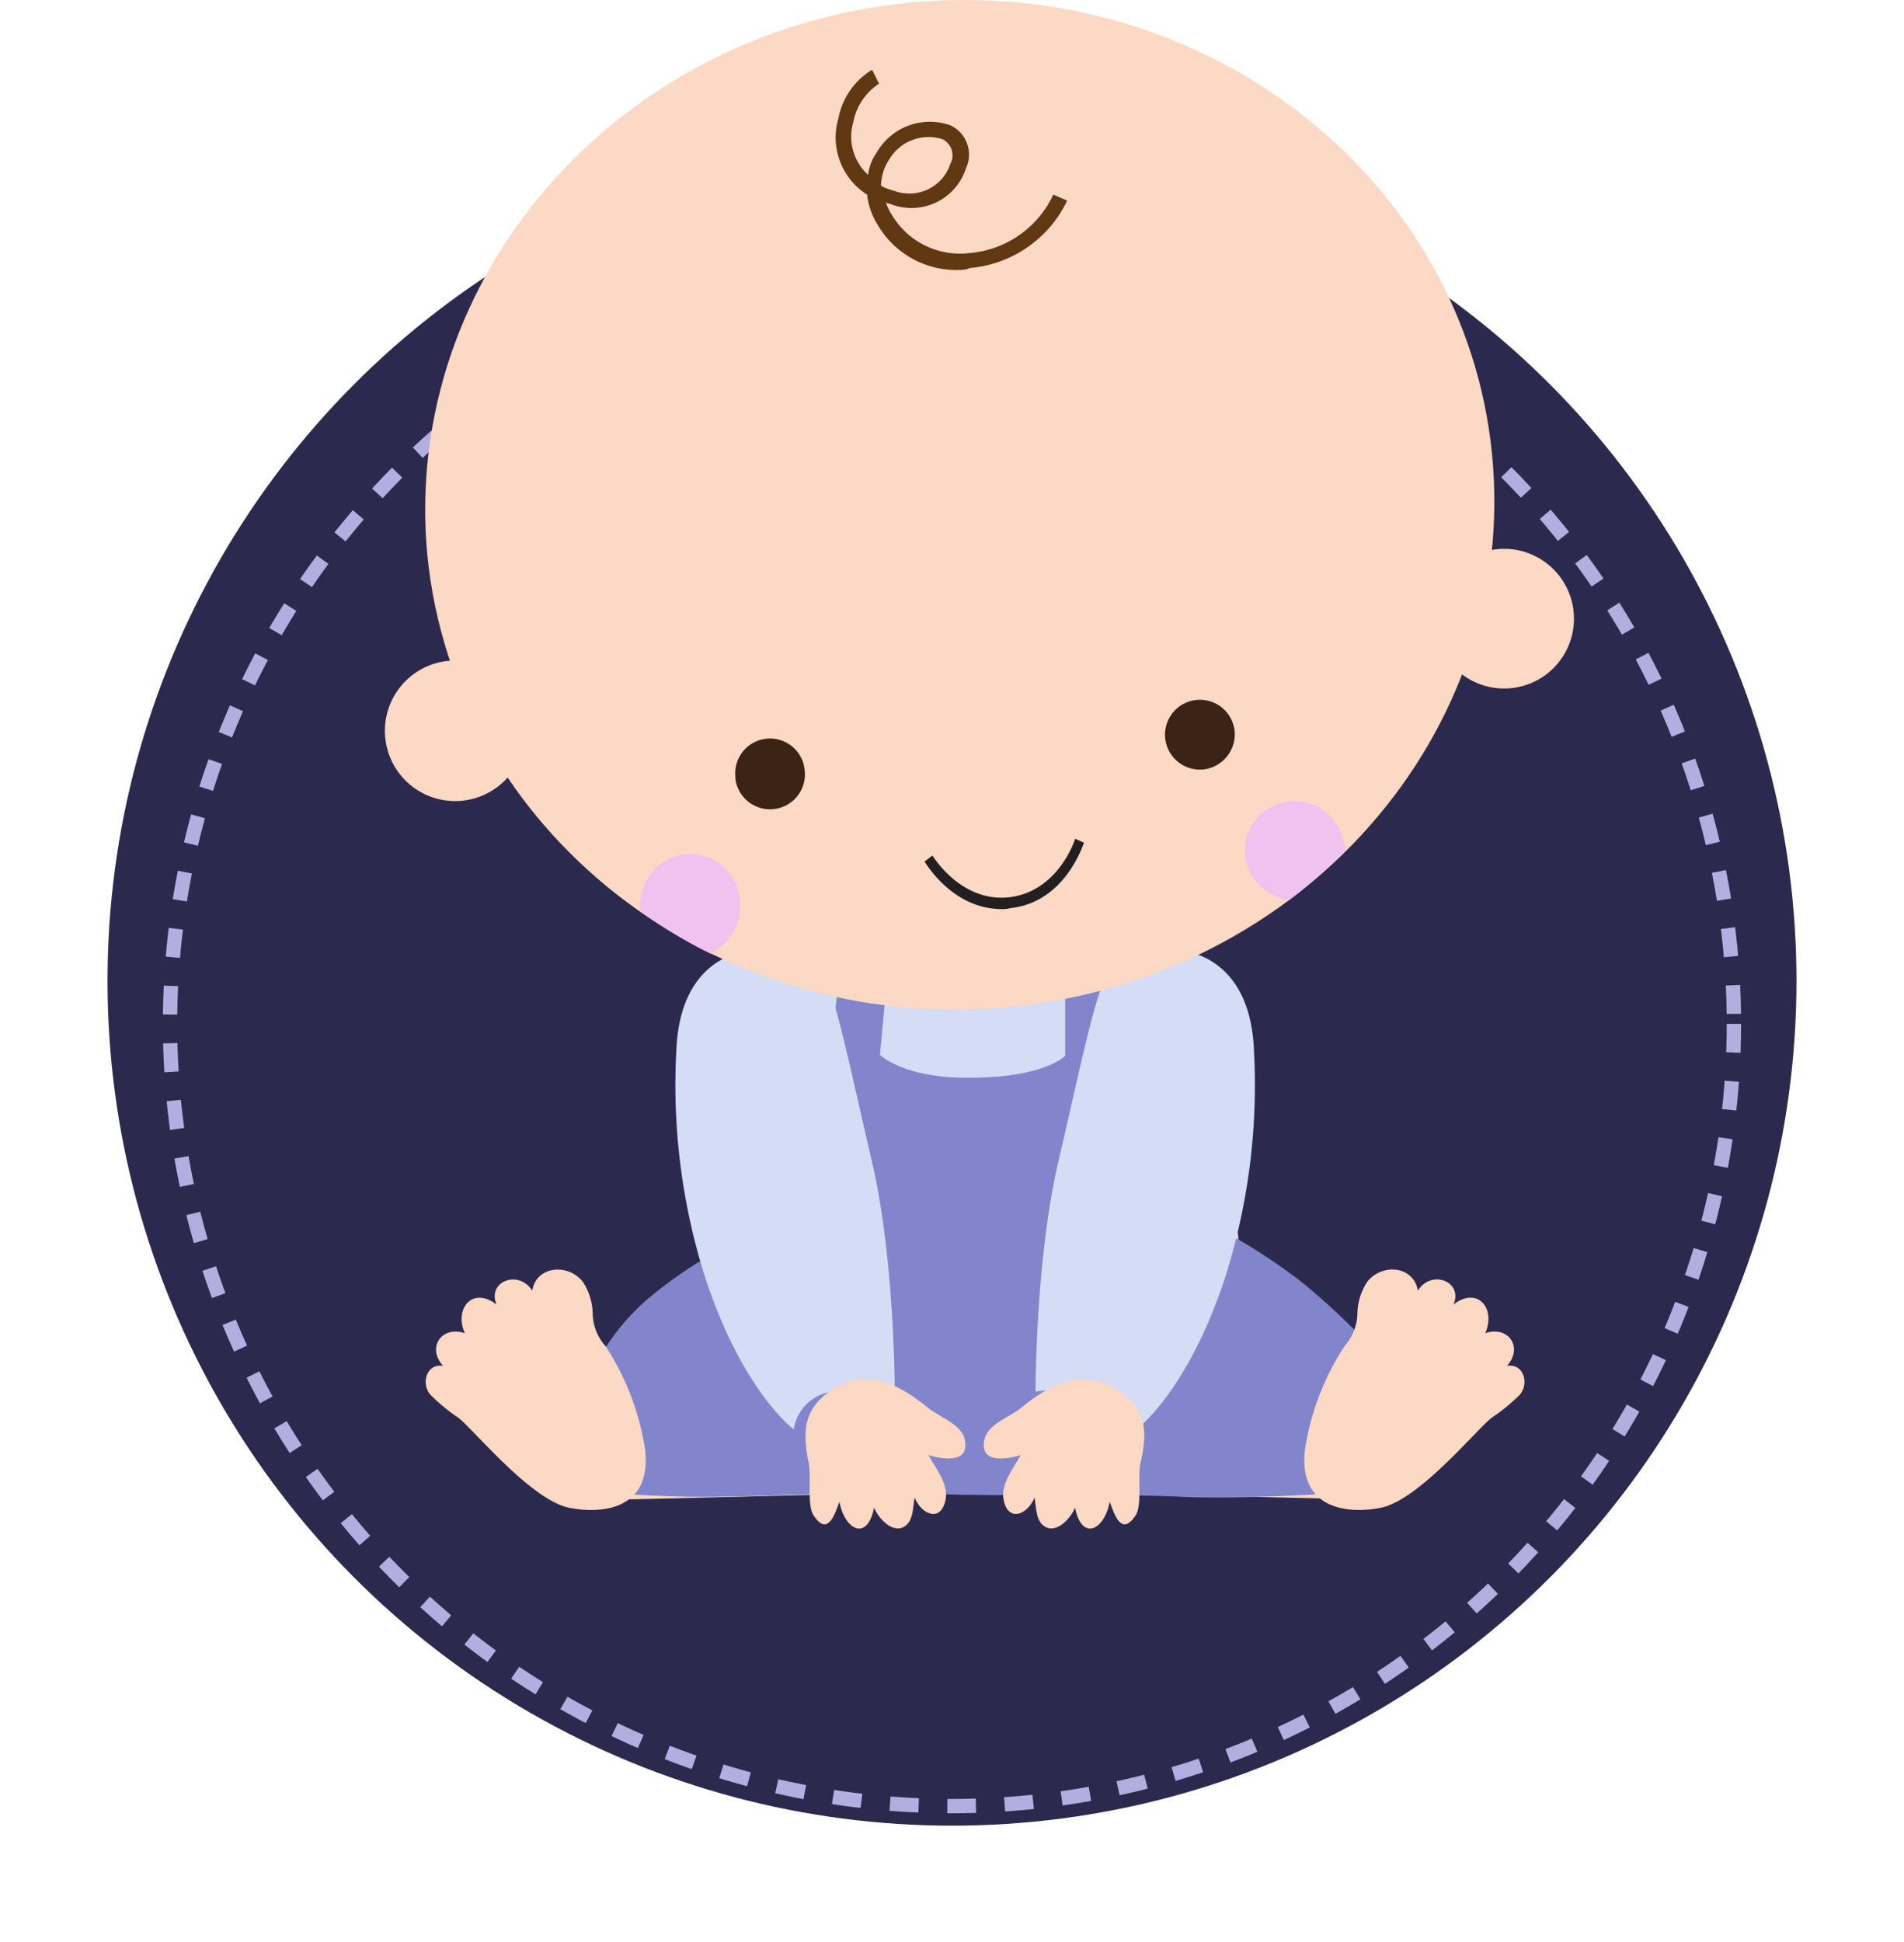 <svg xmlns="http://www.w3.org/2000/svg" xmlns:xlink="http://www.w3.org/1999/xlink" width="132.808" height="135.432" viewBox="0 0 132.808 135.432">
  <defs>
    <filter id="Ellipse_69" x="0" y="1.986" width="132.808" height="132.808" filterUnits="userSpaceOnUse">
      <feOffset input="SourceAlpha"/>
      <feGaussianBlur stdDeviation="2.5" result="blur"/>
      <feFlood flood-opacity="0.251"/>
      <feComposite operator="in" in2="blur"/>
      <feComposite in="SourceGraphic"/>
    </filter>
    <filter id="Ellipse_70" x="2.363" y="7.349" width="128.083" height="128.083" filterUnits="userSpaceOnUse">
      <feOffset dy="3" input="SourceAlpha"/>
      <feGaussianBlur stdDeviation="3" result="blur-2"/>
      <feFlood flood-opacity="0.161"/>
      <feComposite operator="in" in2="blur-2"/>
      <feComposite in="SourceGraphic"/>
    </filter>
    <clipPath id="clip-path">
      <rect id="Rectangle_225" data-name="Rectangle 225" width="82.924" height="106.582" fill="none"/>
    </clipPath>
  </defs>
  <g id="Group_662" data-name="Group 662" transform="translate(-331.5 -715.088)">
    <g transform="matrix(1, 0, 0, 1, 331.5, 715.09)" filter="url(#Ellipse_69)">
      <circle id="Ellipse_69-2" data-name="Ellipse 69" cx="58.904" cy="58.904" r="58.904" transform="translate(7.5 9.49)" fill="#2c294e"/>
    </g>
    <g transform="matrix(1, 0, 0, 1, 331.5, 715.09)" filter="url(#Ellipse_70)">
      <g id="Ellipse_70-2" data-name="Ellipse 70" transform="translate(11.36 13.35)" fill="none" stroke="#b2aedf" stroke-width="1" stroke-dasharray="2 2">
        <circle cx="55.042" cy="55.042" r="55.042" stroke="none"/>
        <circle cx="55.042" cy="55.042" r="54.542" fill="none"/>
      </g>
    </g>
    <g id="Group_479" data-name="Group 479" transform="translate(358.374 715.088)">
      <g id="Group_478" data-name="Group 478" clip-path="url(#clip-path)">
        <path id="Path_445" data-name="Path 445" d="M41.347,93.744l-5.389,9.466a51.927,51.927,0,0,0-3.386,8.706,19.14,19.14,0,0,0-.76,5.8,33.623,33.623,0,0,0-6.84,4.076c-1.8,1.589-3.04,2.764-3.731,3.455l1.451,8.291c6.84-.138,18.586-.484,25.081-.553h1.313V95.54Z" transform="translate(-6.565 -28.973)" fill="#fcd9c4" fill-rule="evenodd"/>
        <path id="Path_446" data-name="Path 446" d="M40.872,90.744s-5.044,11.608-6.218,16.582a51.768,51.768,0,0,0-1.313,9.12l6.978.76,9.742-14.371Z" transform="translate(-10.305 -28.046)" fill="#c4e6e5" fill-rule="evenodd"/>
        <path id="Path_447" data-name="Path 447" d="M85.138,122.307a33.622,33.622,0,0,0-6.84-4.076,19.632,19.632,0,0,0-.76-5.873,17.324,17.324,0,0,0-2.764-5.873l-4.56-10.64-9.673.069v37.725h1.8c5.8.069,15.753.345,22.663.484l3.386-8.775c-1.036-1.036-2.142-2.073-3.247-3.04" transform="translate(-18.711 -29.622)" fill="#fcd9c4" fill-rule="evenodd"/>
        <path id="Path_448" data-name="Path 448" d="M48.441,92.744c0,.484.138,14.648.138,14.648l13.68-.138,4.284-13.128Z" transform="translate(-14.972 -28.664)" fill="#d4dcf6" fill-rule="evenodd"/>
        <path id="Path_449" data-name="Path 449" d="M41.9,92.988l-.829,8.913s1.727,1.8,6.978,1.589c4.7-.138,5.942-1.52,5.942-1.52V93.333h3.731v8.982a43.028,43.028,0,0,1,4.975,7.531c1.313,2.9,1.935,4.146,1.935,4.146a39.106,39.106,0,0,1,6.08,3.938,53.6,53.6,0,0,1,5.527,5.32,12.252,12.252,0,0,0-3.04,4.007,15.747,15.747,0,0,0-.967,5.251s-6.149.415-10.295.207c-4.215-.207-14.233,0-17.273-.207s-10.364.138-14.371.207c-3.8.069-7.393-.207-7.393-.207a8.679,8.679,0,0,0,.276-5.044,7.53,7.53,0,0,0-1.935-3.938,15.2,15.2,0,0,1,4.007-4.906,29.065,29.065,0,0,1,6.633-4.077,21.042,21.042,0,0,0,2.211-4.767,41.123,41.123,0,0,1,3.524-7.808l1.105-10.226Z" transform="translate(-6.565 -28.355)" fill="#8285cb" fill-rule="evenodd"/>
        <path id="Path_450" data-name="Path 450" d="M75.245,95.844s5.044-.138,5.6,6.426a44.4,44.4,0,0,1-1.935,16.306c-2.626,8.084-6.218,10.709-6.218,10.709a3.128,3.128,0,0,0-2.695-2.626,15.2,15.2,0,0,0-4.353,0s0-9.258,1.589-16.03,2.764-12.782,3.662-13.335a34.885,34.885,0,0,1,4.353-1.451" transform="translate(-20.288 -29.622)" fill="#d4dcf6" fill-rule="evenodd"/>
        <path id="Path_451" data-name="Path 451" d="M69.484,139.781c-1.451-.829-3.455-1.106-6.426,1.382-.76.622-2.211,1.105-2.556,2.073-.622,2.211,2.28,1.313,2.487,1.244-.484.9-1.451,2.073-1.175,3.178.345,1.52,1.658.967,2.142-.207.138.691.069,1.727.829,2.073.829.345,1.727-.691,2-1.382.484,2.418,2.073,1.52,2.418-.415.345.967.829,2.418,1.8.967.484-.691.138-2.764.345-3.662.484-2.073.553-3.869-1.866-5.251" transform="translate(-18.672 -43.02)" fill="#fcd9c4" fill-rule="evenodd"/>
        <path id="Path_452" data-name="Path 452" d="M34.991,95.844s-5.044-.138-5.6,6.426a44.4,44.4,0,0,0,1.935,16.306c2.626,8.084,6.218,10.709,6.218,10.709a3.128,3.128,0,0,1,2.695-2.626,15.2,15.2,0,0,1,4.353,0s0-9.258-1.589-16.03-2.764-12.782-3.662-13.335a34.885,34.885,0,0,0-4.353-1.451" transform="translate(-9.053 -29.622)" fill="#d4dcf6" fill-rule="evenodd"/>
        <path id="Path_453" data-name="Path 453" d="M32.642,96.761c1.451-.829,3.455-1.105,6.426,1.382.76.622,2.211,1.105,2.556,2.073.622,2.211-2.28,1.313-2.487,1.244.484.9,1.451,2.073,1.175,3.178-.345,1.52-1.658.967-2.142-.207-.138.691-.069,1.727-.829,2.073-.829.345-1.727-.691-2-1.382-.484,2.418-2.073,1.52-2.418-.415-.345.967-.829,2.418-1.8.967-.484-.691-.138-2.764-.345-3.662-.415-2.073-.484-3.869,1.866-5.251M43.766,70.3C23.245,71.749,5.488,57.17,4.106,37.824,2.794,18.409,18.34,1.55,38.86.1S77.138,13.227,78.52,32.573C79.9,51.988,64.356,68.847,43.766,70.3" transform="translate(-1.245 0)" fill="#fcd9c4" fill-rule="evenodd"/>
        <path id="Path_454" data-name="Path 454" d="M9.632,69.25a4.9,4.9,0,1,1-3.386-5.873A4.939,4.939,0,0,1,9.632,69.25m73.1-7.669a4.869,4.869,0,1,1-3.386-6.011,4.873,4.873,0,0,1,3.386,6.011" transform="translate(0 -17.123)" fill="#fcd9c4" fill-rule="evenodd"/>
        <path id="Path_455" data-name="Path 455" d="M40.172,75.544a2.427,2.427,0,0,0-4.837.415V76.1a2.434,2.434,0,0,0,4.837-.553M70.158,72.78a2.434,2.434,0,1,0-2.142,2.695,2.466,2.466,0,0,0,2.142-2.695" transform="translate(-10.917 -21.828)" fill="#3b2315" fill-rule="evenodd"/>
        <path id="Path_456" data-name="Path 456" d="M59.83,89.55c-3.386,0-5.251-3.109-5.389-3.316l.553-.415s2,3.316,5.389,2.9,4.56-4.007,4.56-4.076l.622.276c-.069.138-1.313,4.146-5.113,4.56a1.913,1.913,0,0,1-.622.069" transform="translate(-16.826 -26.161)" fill="#231f20" fill-rule="evenodd"/>
        <path id="Path_457" data-name="Path 457" d="M48.63,15.128a3.471,3.471,0,0,0,.9.345,3.008,3.008,0,0,0,3.938-1.866,1.254,1.254,0,0,0-.553-1.727,3.2,3.2,0,0,0-3.731,1.451,3.425,3.425,0,0,0-.553,1.8M54.089,21a6.352,6.352,0,0,1-5.666-3.109,5,5,0,0,1-.76-2.142,4.718,4.718,0,0,1-2-5.32,5.049,5.049,0,0,1,2.349-3.386l.484.967a4.137,4.137,0,0,0-1.8,2.695,3.588,3.588,0,0,0,1.036,3.662,3.488,3.488,0,0,1,.622-1.589,4.277,4.277,0,0,1,5.113-1.866,2.254,2.254,0,0,1,1.105,2.971,4,4,0,0,1-5.182,2.556c-.138-.069-.276-.069-.415-.138a4.222,4.222,0,0,0,.484.967,5.511,5.511,0,0,0,5.32,2.556,7.1,7.1,0,0,0,5.873-4.076l.967.415a8.306,8.306,0,0,1-6.771,4.7,1.767,1.767,0,0,1-.76.138" transform="translate(-14.055 -2.177)" fill="#603812" fill-rule="evenodd"/>
        <path id="Path_458" data-name="Path 458" d="M27.391,85.062a3.707,3.707,0,0,0-1.658,3.455,31.957,31.957,0,0,0,4.906,2.971c.138-.069.207-.138.345-.207a3.738,3.738,0,0,0,1.244-4.975,3.466,3.466,0,0,0-4.837-1.244m46.983-2.487a3.489,3.489,0,0,0-4.767-1.244A3.41,3.41,0,0,0,68.432,86.1a3.6,3.6,0,0,0,2.556,1.658A37.092,37.092,0,0,0,74.927,84.3a4.21,4.21,0,0,0-.553-1.727" transform="translate(-7.947 -24.99)" fill="#efc2ef" fill-rule="evenodd"/>
        <path id="Path_459" data-name="Path 459" d="M79.5,134.837c1.175-1.313.069-2.833-1.52-2.28.76-1.658-.484-3.316-2.211-2,.691-1.589-1.52-2.487-2.487-.967-.276-1.727-2.487-1.935-3.524-.622a4.176,4.176,0,0,0-.691,2.211,3.5,3.5,0,0,1-.9,2.28,18.283,18.283,0,0,0-2.764,7.255c-.484,4.56,3.731,4.353,5.32,4.007,2.695-.553,6.771-5.6,7.738-6.287A13.055,13.055,0,0,0,80.4,136.84c.691-.829.207-2.211-.9-2m-74.206,0c-1.175-1.313-.069-2.833,1.52-2.28-.76-1.658.484-3.316,2.211-2-.691-1.589,1.52-2.487,2.487-.967.276-1.727,2.487-1.935,3.524-.622a4.176,4.176,0,0,1,.691,2.211,3.5,3.5,0,0,0,.9,2.28,18.283,18.283,0,0,1,2.764,7.255c.484,4.56-3.731,4.353-5.32,4.007-2.695-.553-6.771-5.6-7.738-6.287A13.054,13.054,0,0,1,4.4,136.84c-.691-.829-.207-2.211.9-2" transform="translate(-1.26 -39.596)" fill="#fcd9c4" fill-rule="evenodd"/>
      </g>
    </g>
  </g>
</svg>
